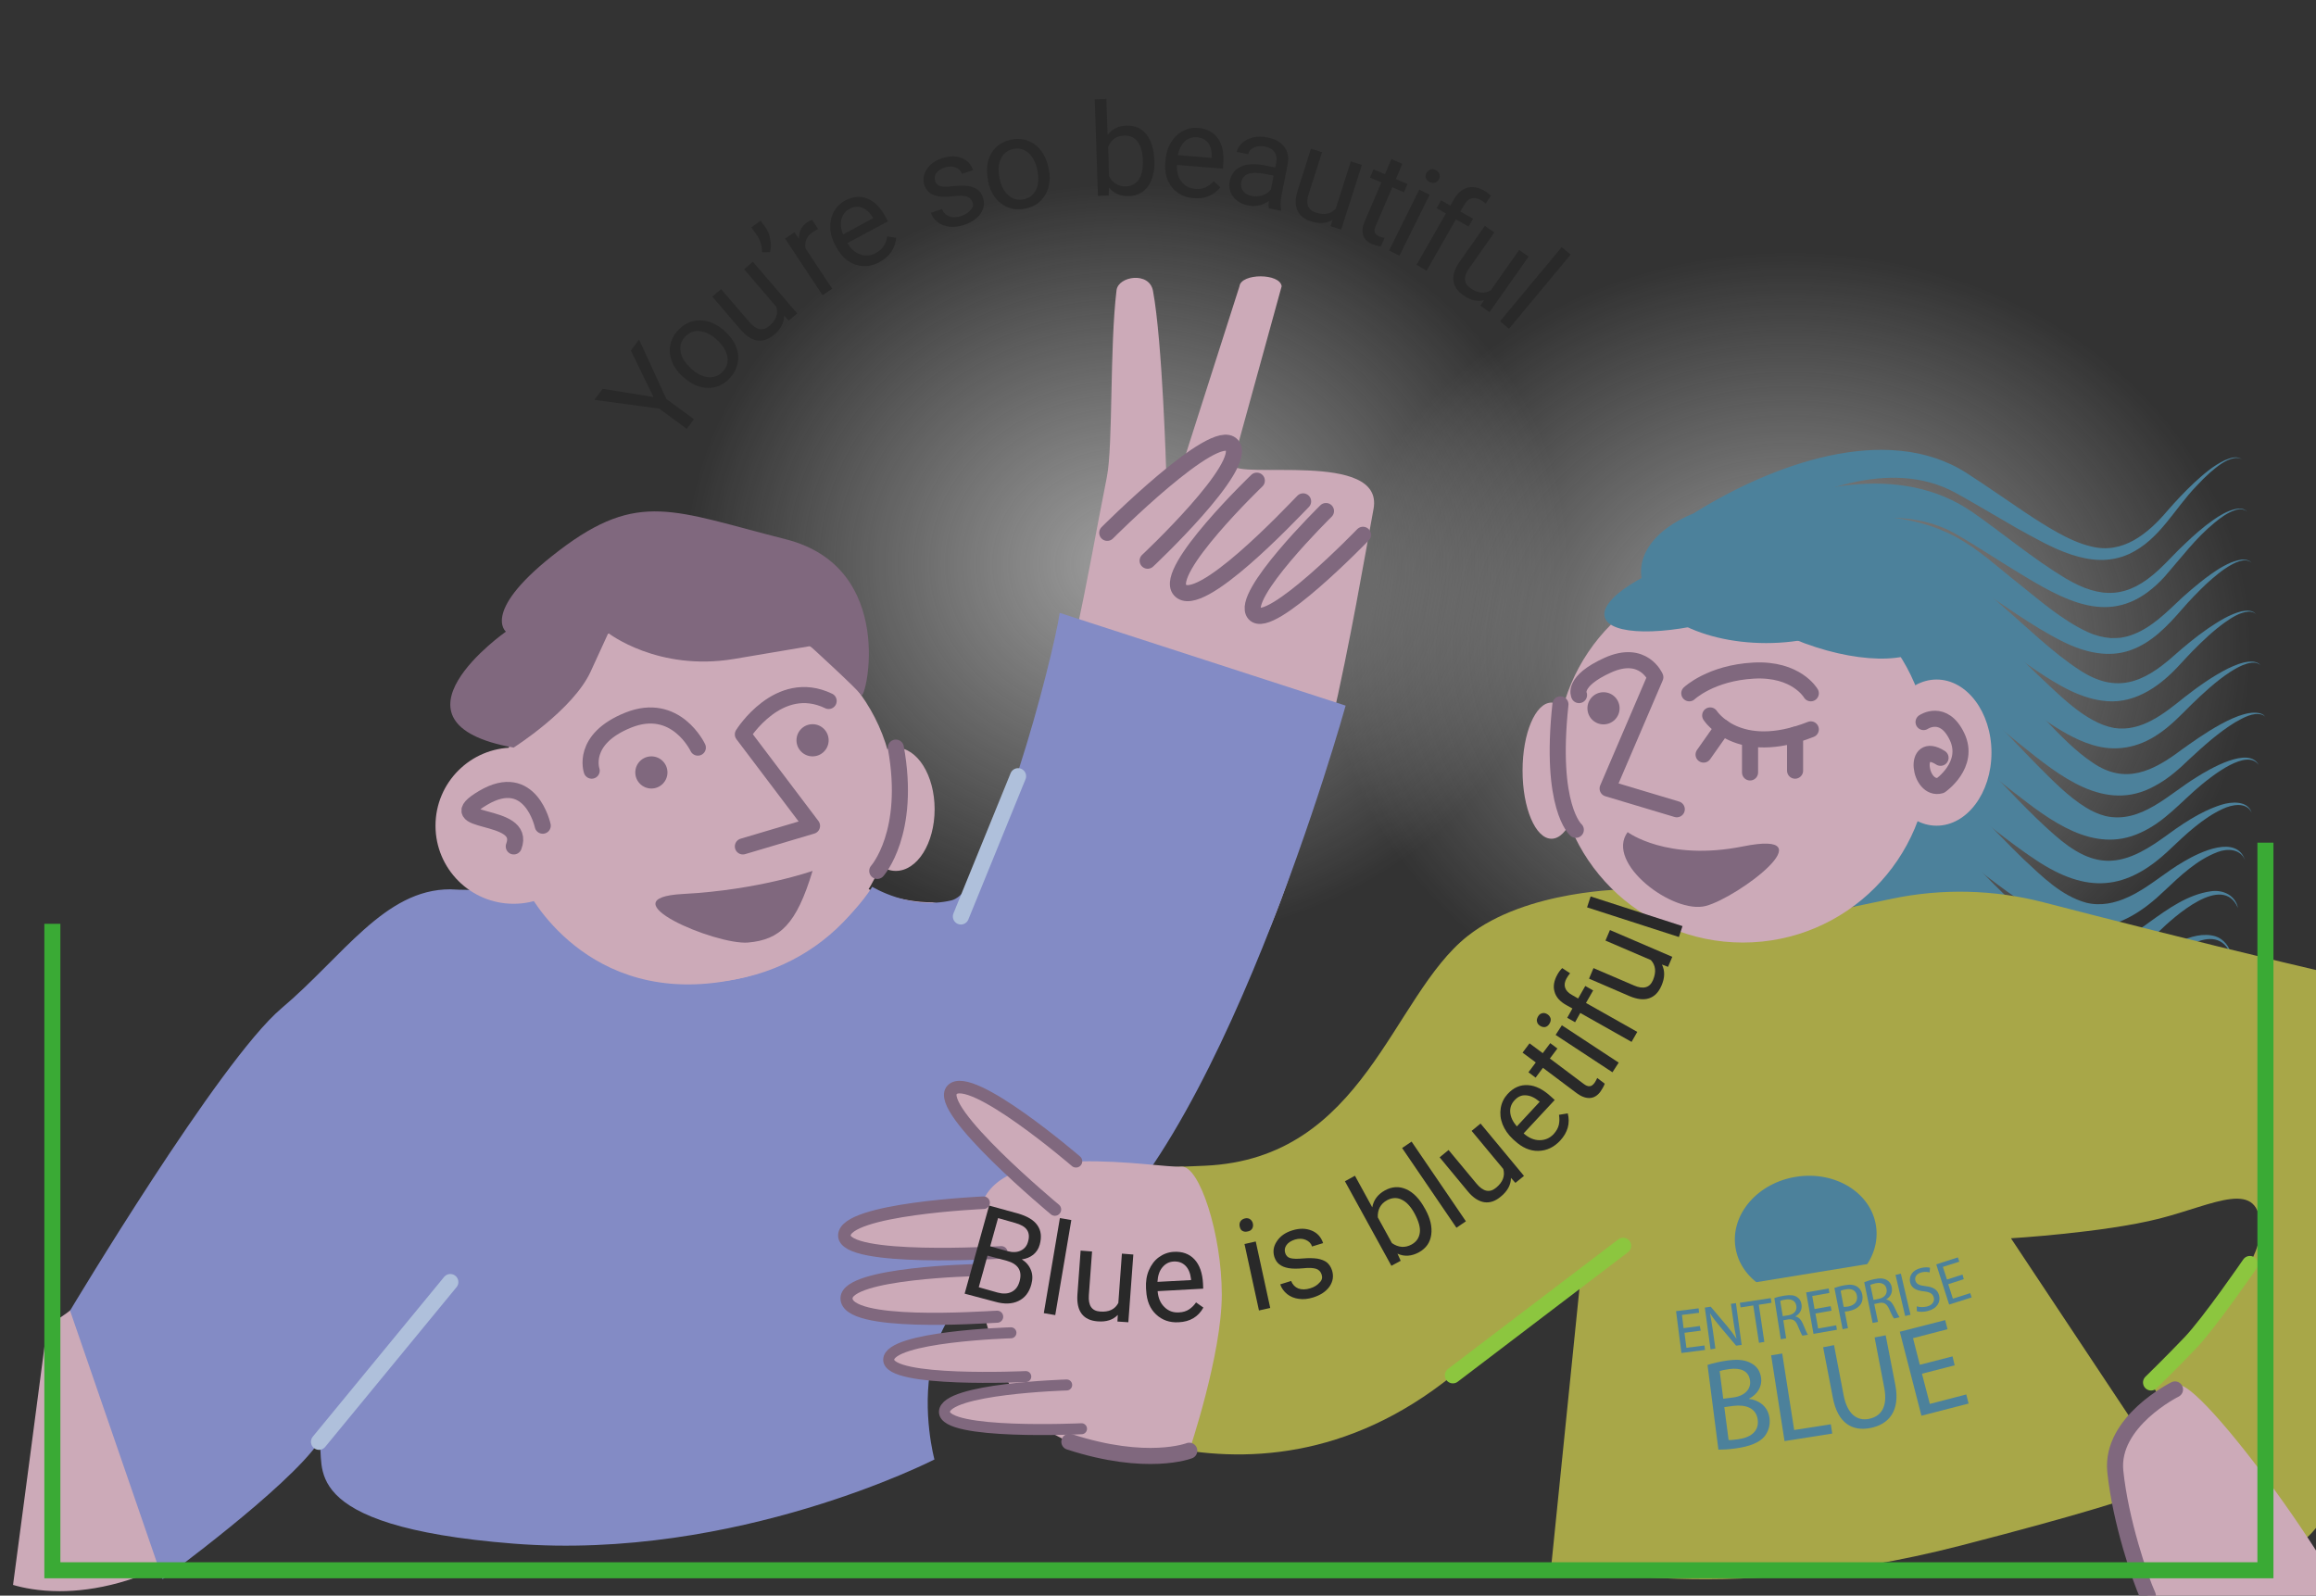 <?xml version="1.0" encoding="utf-8"?>
<!-- Generator: Adobe Illustrator 27.4.1, SVG Export Plug-In . SVG Version: 6.00 Build 0)  -->
<svg version="1.1" xmlns="http://www.w3.org/2000/svg" xmlns:xlink="http://www.w3.org/1999/xlink" x="0px" y="0px"
	 viewBox="0 0 1296 893" enable-background="new 0 0 1296 893" xml:space="preserve">
<rect x="0" y="0" width="1296" height="893" fill="#333333" stroke="none"/>
<g id="Calque_3">
	
		<radialGradient id="SVGID_1_" cx="998.155" cy="363" r="266.351" gradientTransform="matrix(1.161 0 0 1 -157.041 0)" gradientUnits="userSpaceOnUse">
		<stop  offset="0" style="stop-color:#F6F6F6;stop-opacity:0.55"/>
		<stop  offset="0.834" style="stop-color:#FFFFFF;stop-opacity:0"/>
	</radialGradient>
	<ellipse fill="url(#SVGID_1_)" cx="1001.7" cy="363" rx="278" ry="290.8"/>
	
		<radialGradient id="SVGID_00000149356640962954066090000000210911531277976218_" cx="678.274" cy="315.667" r="254.977" gradientTransform="matrix(1.161 0 0 1 -157.041 0)" gradientUnits="userSpaceOnUse">
		<stop  offset="0" style="stop-color:#F6F6F6;stop-opacity:0.55"/>
		<stop  offset="0.834" style="stop-color:#FFFFFF;stop-opacity:0"/>
	</radialGradient>
	<ellipse fill="url(#SVGID_00000149356640962954066090000000210911531277976218_)" cx="630.3" cy="315.7" rx="266.1" ry="278.3"/>
</g>
<g id="Calque_2">
</g>
<g id="Calque_5">
	<g>
		<g>
			<path fill="#4C819B" d="M949,286.5c41.5-25.7,106.3-50.8,151.6-21.7c4.1,2.6,11.5,7.6,15.6,10.4c11.6,7.8,23.1,16.1,35.3,22.9
				c6,3.3,12.2,6.2,18.6,7.7c17.7,4.6,31.9-7.1,42.8-20c4.7-5.4,9.6-10.6,14.8-15.5c5.2-4.8,10.7-9.6,17.2-12.7
				c3.1-1.3,7.4-2.9,10.1-0.1c-1.2-1.3-3.2-1.4-4.9-1.1c-5.2,1.1-9.4,4.7-13.3,8c-2.6,2.3-5.1,4.8-7.5,7.4
				c-12.6,12.9-20.7,30.2-37.8,38.2c-21.6,9.9-44.3-4.2-62.9-14.4c-11.3-6.5-23.1-13.6-34.5-19.9c-36.3-19.7-82.3-0.7-115.1,18.5
				c-5.7,3.4-11.4,7.1-16.7,11c-5.1,3.9-12.4,2.9-16.2-2.2C942.1,297.7,943.5,290.1,949,286.5L949,286.5z"/>
		</g>
		<g>
			<path fill="#4C819B" d="M958.1,297.2c39.6-22,95.9-38.6,138.2-15.2c2.3,1.2,5,3.1,7.3,4.5c17.5,12.2,34,26.2,52.3,37.2
				c19.9,11.8,34.9,11.2,52.1-4.8c4.9-4.5,9.5-9.8,14.6-14.5c5-4.8,10.2-9.4,15.9-13.4c3.6-2.5,7.4-4.8,11.6-5.9
				c0,0,1.3-0.3,1.3-0.3c0.9-0.1,1.7-0.2,2.6-0.1c1.3,0.1,2.7,0.6,3.4,1.7c-0.5-0.7-1.4-1.1-2.2-1.2c-0.6-0.2-1.3-0.1-1.9-0.2
				c-0.9,0.1-2.2,0.3-3.1,0.7c-4,1.4-7.5,4-10.8,6.7c-10.8,8.8-18.8,19.7-28,30.2c-25.7,28.3-50.7,16.8-78.7-0.2
				c-13.3-7.9-26-16.6-39.4-24.2c-1.9-1.1-4.3-2.2-6.3-3c-2.1-0.9-4.4-1.6-6.5-2.3c-36-10.2-75.9,6.2-106.4,25.4
				c-6.3,5.3-15.1,5.2-20.2-1.7C949.3,310.2,951.3,301,958.1,297.2L958.1,297.2z"/>
		</g>
		<g>
			<path fill="#4C819B" d="M967.4,307.8c35.2-17.1,79.7-26.3,117.4-11.8c3.2,1.3,7.2,3.1,10.2,4.8c12.9,7.1,22.5,16.3,33.6,25
				c12.7,10.1,25.1,21.2,39.8,28c4.2,1.9,8.5,3,12.9,3.3c1.7,0,3.8,0,5.5-0.2c1.7-0.3,3.7-0.7,5.4-1.3c11.6-3.9,20.4-13.2,29.1-21.3
				c6.6-5.9,13.5-11.7,21.1-16.4c2.5-1.4,5.3-3,8.1-3.8c1.2-0.4,2.5-0.7,3.7-0.9c0,0,1.3,0,1.3,0c0.9,0,1.7,0.1,2.5,0.4
				c0.8,0.3,1.6,0.8,2,1.5c-0.5-0.7-1.3-1.1-2.1-1.3c-0.8-0.2-1.6-0.3-2.4-0.2c0,0-1.2,0.2-1.2,0.2l-1.2,0.3
				c-1.1,0.3-2.4,0.9-3.4,1.4c0,0-1.1,0.6-1.1,0.6c-5.1,2.8-9.5,6.7-13.8,10.5c-4.6,4.4-9.6,9.5-13.8,14.4
				c-8,9.2-16.8,18.6-28.6,22.8c-12.5,4.6-26.1,1.2-37.6-4.5c-18.5-9.2-34.6-21.6-51.8-32.6c-7.1-4.8-12.9-8.1-20.3-10.8
				c-9.9-3.5-20.4-4.8-30.9-4.5c-24,0.9-48,9.5-68.6,21.7c0,0-0.4,0.3-0.4,0.3c-0.1,0.1-0.3,0.2-0.3,0.2c-5.7,6.3-15.4,6.8-21.7,1.1
				c-7.9-6.9-6.1-20.3,3.2-25C963.8,309.7,967.4,307.8,967.4,307.8L967.4,307.8z"/>
		</g>
		<g>
			<path fill="#4C819B" d="M977,318.3c39.9-16.2,89.6-18.8,126.3,6.8c5.7,3.9,10.9,8.6,16.1,13.1c14.1,12.1,29.1,27,44.6,37
				c20.2,13.1,35.3,7,52.2-8c6.1-5.4,12.7-10.9,19.4-15.5c5.8-3.9,12-7.9,18.8-9.6c2.7-0.5,6.4-0.8,8.1,1.8c-1-1.3-2.8-1.7-4.3-1.6
				c-4.9,0.4-9.1,3.2-13,5.9c-6.5,4.6-12.6,10.4-18.2,16.1c-1.9,2-4.8,5-6.7,7.1c-10.4,11.6-24.6,22.4-41.4,21
				c-14.3-1.1-27.1-9-38.6-16.6c-9.7-6.4-22.8-16.1-32.4-22.8c-4.5-3.1-8.9-6.3-13.6-9.2c-5.7-3.2-11.7-5.9-17.9-7.7
				c-16.9-4.9-34.7-4.2-51.9-0.2c-10.7,2.5-21.2,6.3-31,11.3c0,0-0.9,0.5-0.9,0.5l-0.4,0.2c-0.1,0.1-0.3,0.2-0.2,0.1
				C971.9,357,957.7,329,977,318.3L977,318.3z"/>
		</g>
		<g>
			<path fill="#4C819B" d="M987.1,328.6c27.8-8.8,58.7-9.1,86.5,0.1c17,5.6,32.3,15.6,45,28c4.4,4.2,16.4,15.8,20.9,20.2
				c12,11.1,27.3,27.6,43.5,30.5c15.3,2.4,28.2-8.2,39.4-17.2c7.7-6,15.7-11.7,24.4-16.1c3.7-1.7,7.5-3.4,11.7-3.8
				c2.3-0.2,5.3,0.1,6.6,2.3c-0.4-0.7-1.2-1.1-1.9-1.4c-1.9-0.7-3.9-0.3-5.8,0.2c-3.4,1-6.5,2.8-9.5,4.7c-7.9,5.2-15,11.8-21.8,18.4
				c-5.6,5.6-11.9,12.2-18.6,16.5c-11,7.5-23.8,9.9-36.6,5.9c-10-3-19.1-8.8-27.5-14.5c-9.5-6.5-22-16.4-31.2-23.3
				c-4.1-3.1-10.8-8.2-15.1-11c-9.5-6.3-20-10.7-31.1-13c-21.4-4.4-44.5-1.5-64.6,7.1c-9.1,4.3-20.6-0.2-24.4-9.7
				C973.3,343.1,977.8,332.4,987.1,328.6L987.1,328.6z"/>
		</g>
		<g>
			<path fill="#4C819B" d="M997.9,338.8c7.5-1.8,15.4-2.4,23.1-2.5c35.7-0.8,72,13.3,96.9,38.7c8,8,18.6,19.4,26.4,27.6
				c8.3,8.6,16.9,17.7,26.7,24.2c18.2,12.6,33.9,4.8,49.9-7.3c9.3-6.6,34.1-24.8,45.1-19.8c0.7,0.4,1.3,1,1.7,1.7
				c-0.4-0.7-1.1-1.1-1.8-1.4c-5.2-1.6-10.7,1.8-15.1,4.2c-9.3,5.7-17.5,13.1-25.5,20.5c-5.9,5.7-12,11.2-19.6,15.2
				c-27.9,15.5-53.6-6.1-74.6-22.8c-8.5-7-20.9-17.1-29.4-23.6c-9.1-6.9-19.1-12.3-29.5-15.8c-19.8-6.6-41.7-7.1-61.6-1
				c-10.1,4.1-22.9-1.9-26-13C981.3,353.1,987.3,341.9,997.9,338.8L997.9,338.8z"/>
		</g>
		<g>
			<path fill="#4C819B" d="M994.1,365.4c14.6-3.2,29.9-3.1,44.6-1.2c29.1,3.8,56.8,17.9,76.9,38.8c8.1,8.2,16.6,17.3,24.7,25.5
				c8.4,8.4,17,17.3,26.9,23.4c3.4,2.1,7.1,3.8,11,4.8c19.8,4.5,35.3-12.2,50.9-21.7c7.1-4.5,29.3-17.6,34.8-6.9
				c-6.5-9.4-25.8,6-31.9,11c-11.3,9.3-20.6,20.9-34.4,27c-26.3,12.1-50.7-7.2-70.6-22.6c-9.5-7.4-19.2-15.4-28.7-22.8
				c-18-13.9-39.9-21.6-62.4-21.6c-8.1,0-16.1,0.9-23.9,2.7c-2.2,0.5-4.4,1.1-6.4,1.9c0,0-0.1,0-0.1,0c0,0-0.1,0,0,0l0.1,0
				C980,410.4,968.9,374.1,994.1,365.4L994.1,365.4z"/>
		</g>
		<g>
			<path fill="#4C819B" d="M990.3,392.1c7.5-1.8,15.3-2.4,23-2.5c35.6-0.8,71.7,13,96.6,38.2c13.1,13,25.8,27.3,39.7,39.4
				c21.7,19.1,36.8,18.9,60.2,2.2c10.3-7.5,20.9-15.1,33.2-19c5.7-1.8,14.7-2.5,17,4.4c-3-6.2-11.1-4.5-16.2-2.1
				c-11.2,5.2-20.4,14-29.3,22.4c-24.8,23.8-46.9,25.1-75.4,6.1c-16-10.6-30.5-23.1-45.7-34.6c-17.8-13.5-39.3-20.9-61.4-20.8
				c-8,0-16.1,0.9-23.8,2.7c-2.2,0.5-4.4,1.1-6.4,1.9c0,0-0.1,0-0.1,0c0,0-0.1,0,0,0l0.1,0C976.2,437,965.2,400.8,990.3,392.1
				L990.3,392.1z"/>
		</g>
		<g>
			<path fill="#4C819B" d="M986.5,418.7c7.5-1.8,15.3-2.4,22.9-2.5c35.5-0.8,71.6,13,96.6,38.1c8.7,8.7,17.7,18.2,26.5,26.7
				c10.4,9.7,21.1,20.4,34.9,24.2c7.9,2,16.2,0.3,23.6-3.2c11.1-5,20.5-13.9,31.3-20c8.8-5.2,29.2-15,34-0.6
				c-2.5-6.4-10-6.7-15.5-4.5c-11.5,4.4-20.7,13.2-29.6,21.6c-24.4,23.5-46.3,27.2-75.3,9c-16.4-10.2-31-22.7-46.2-34.2
				c-17.8-13.5-39.3-20.8-61.3-20.7c-8,0-16,0.9-23.8,2.7c-2.2,0.5-4.3,1.1-6.4,1.9c0,0-0.1,0-0.1,0c0,0-0.1,0,0,0l0.1,0
				C972.4,463.7,961.4,427.4,986.5,418.7L986.5,418.7z"/>
		</g>
		<g>
			<path fill="#4C819B" d="M982.7,445.4c7.5-1.8,15.3-2.4,22.9-2.5c35.5-0.8,71.6,13,96.5,38.1c4,3.9,9.4,9.5,13.3,13.5
				c12.3,12,26,26.6,41,33.3c16.2,7.4,33.2-1.9,46.5-11.8c10.3-7.4,21.4-15.4,34.3-17.2c6.7-1,13.7,2.2,15.1,9.3
				c-8.5-19.7-35.7,4.9-44.6,13.6c-19.3,18.8-39.8,28.8-66.1,16.7c-9.2-4.1-17.7-9.8-25.7-15.5c-10.2-7.3-20.4-15.5-30.3-23
				c-17.8-13.4-39.3-20.8-61.3-20.7c-8,0-16,0.9-23.8,2.7c-2.2,0.5-4.3,1.1-6.4,1.9c0,0-0.1,0-0.1,0c0,0-0.1,0,0,0l0.1,0
				C968.6,490.3,957.6,454.1,982.7,445.4L982.7,445.4z"/>
		</g>
		<g>
			<path fill="#4C819B" d="M978.9,472.1c7.5-1.8,15.3-2.3,22.9-2.5c35.5-0.8,71.6,13,96.5,38.2c7.6,7.7,18.7,19,26.6,26.1
				c8.5,7.6,17.7,15.4,28.2,19.2c16.7,6.1,33.3-4.1,46.7-13.9c10.3-7.4,26.8-19.1,39.9-15.2c4.7,1.5,8.2,6,8.9,10.8
				c-8.4-21.8-34.2,0.4-44,10.1c-23,22.5-44.9,31.6-75,15.1c-11.7-6.3-22.1-14.1-32.6-22c0,0-15-11.5-15-11.5
				c-9.1-6.8-19-12.1-29.4-15.5c-15.5-5.2-32.1-6.4-48.1-3.9c-4.7,0.8-9.4,1.7-13.9,3.3c-9.9,3.6-22.2-2.5-25.2-13.2
				C962.3,486.4,968.3,475.3,978.9,472.1L978.9,472.1z"/>
		</g>
	</g>
	<path fill="#A8A748" d="M910.8,497.7c0,0-56.4-0.1-89.6,26.2c-42.7,33.8-57.6,124.5-146.9,128.5s-82.7,0-82.7,0s-52,60-16,125.3
		c0,0,120,86.7,237.3-8s71.3-52.1,71.3-52.1L868.2,875c0,0,91.7,25.4,228.9-10s117.2-38,117.2-38l-89-134c0,0,51.9-3.1,83-11
		c31.1-7.9,56.6-23.3,56.6,6s-61.3,85.7-61.3,85.7s53,95,82.3,89.7c29.3-5.3,147-298.3,99-302.7c-35.2-3.2-171.4-37.6-241.3-55.7
		c-27.8-7.2-56.9-7.9-85-2l-36.4,7.6L910.8,497.7z"/>
	<g>
		<path fill="#CCAAB8" d="M33.4,890.5c-11.8,0-20.7-1.9-26.1-3.5c0,0,19.3-145.7,19.2-145.7c0.4-0.1,35.9-12.7,96.8-114.2
			c29.1-48.5,65.4-86.2,107.8-112.1c35.2-21.4,74.1-34.4,115.6-38.5c68.2-6.8,120.8,13.1,126.6,15.4l4.7,1.9l2.6,1.5
			c6,2.9,23.7,9.7,41.1,9.7c0.1,0,10.2,2,10.3,2c14.9-0.1,30.7-49.1,45.5-78.1c21.6-42.3,29.5-99.7,41.9-162
			c3.5-17.9,1.5-72.2,5.4-104.5c1-7.9,18.4-10.6,20.4,0.4c5.3,28.3,7.4,101.3,7.4,101.3c1.5,6.9,6.4,6.9,7.8,0l33.2-103.9
			c0.9-7.4,22.7-7.4,23.6,0l-27.5,99.8c2,8.9,85.2-8.4,78.9,24.9C758.3,340.7,738,467.6,701.1,540c-34.4,67.4-83.8,94.8-119.2,106
			c-20.7,6.5-41,9-60.1,9c-48.9,0-89.3-16.4-105.1-23.9c-7.1-2.2-31.3-8.6-60-4.7c-42.6,5.8-76.9,31.3-104.8,77.9
			C204.1,784,156.1,838.8,109.3,867C78.5,885.6,52.3,890.5,33.4,890.5z M418.9,631.7C418.9,631.7,418.9,631.7,418.9,631.7
			C418.9,631.7,418.9,631.7,418.9,631.7z"/>
	</g>
	<path fill="#838BC5" d="M593,343l160,51.9c0,0-71.6,257.9-157.7,309.9c-101.1,6.8-72.4,112-72.4,112S412,873.7,287.4,863.9
		c-124.6-9.8-104.4-44.8-108.9-56.9C161.1,832.6,91,883.8,91,883.8L39.2,733.5c0,0,83.6-139.8,118.2-169.1
		c34.7-29.3,57.8-66.7,94.5-66.7c11,0.8,42.9,0,42.9,0s32.9,67.2,115.7,50.6c53-10.6,77.6-52,77.6-52s21.2,13.1,44.3,7.6
		C555.7,498.3,589.4,367.6,593,343z"/>
	<ellipse fill="#CCAAB8" cx="868.2" cy="431.3" rx="16.2" ry="38.1"/>
	<circle fill="#CCAAB8" cx="975.3" cy="423.2" r="104.3"/>
	<ellipse fill="#CCAAB8" cx="1083.7" cy="421.2" rx="30.7" ry="40.9"/>
	<ellipse fill="#CCAAB8" cx="390.5" cy="446.5" rx="109.9" ry="103.5"/>
	<circle fill="#CCAAB8" cx="287.4" cy="462.1" r="43.7"/>
	<ellipse fill="#CCAAB8" cx="501.3" cy="452.9" rx="21.7" ry="34.5"/>
	<path fill="none" stroke="#80687E" stroke-width="9" stroke-linecap="round" stroke-linejoin="round" stroke-miterlimit="10" d="
		M303.7,462.1c0,0-6.7-31.3-33.3-15.6s24.8,7.2,17.1,27.2"/>
	<path fill="none" stroke="#80687E" stroke-width="9" stroke-linecap="round" stroke-linejoin="round" stroke-miterlimit="10" d="
		M415.7,473.7l38.7-11.5L415.7,411c0,0,20-32.2,48-18.7"/>
	<path fill="none" stroke="#80687E" stroke-width="9" stroke-linecap="round" stroke-linejoin="round" stroke-miterlimit="10" d="
		M390.5,418.4c0,0-12.2-26.1-38.9-15.4c-26.7,10.7-20.5,28.3-20.5,28.3"/>
	<circle fill="#80687E" cx="364.5" cy="432.3" r="9"/>
	<circle fill="#80687E" cx="454.7" cy="414.3" r="9"/>
	<path fill="#80687E" d="M454.7,487.4c0,0-30.2,10.7-72.3,12.9c-44.4,2.3,18.1,28.7,36.2,27.2C436.6,525.9,445.7,517.2,454.7,487.4z
		"/>
	<path fill="none" stroke="#80687E" stroke-width="9" stroke-linecap="round" stroke-linejoin="round" stroke-miterlimit="10" d="
		M490.9,487.4c0,0,19.1-21.2,10.4-69"/>
	<path fill="#80687E" d="M287.4,418.4c0,0,33.2-21,43.1-42.5c9.9-21.6,9.9-21.6,9.9-21.6s27.7,21.6,70.3,14.5
		c42.7-7.2,42.7-7.2,42.7-7.2s26.2,23.9,28.6,27.4c2.4,3.5,20.4-71.3-42.3-87.2S357.4,274.2,313,308s-29.9,45.5-29.9,45.5
		S210.3,404.5,287.4,418.4z"/>
	<path fill="none" stroke="#80687E" stroke-width="9" stroke-linecap="round" stroke-linejoin="round" stroke-miterlimit="10" d="
		M938.3,452.9l-38.7-11.6l26.7-62.3c0,0-6.7-15.8-26.7-6.7s-16,16.7-16,16.7"/>
	<path fill="none" stroke="#80687E" stroke-width="9" stroke-linecap="round" stroke-linejoin="round" stroke-miterlimit="10" d="
		M945.3,388c0,0,12-11.4,36-12.7c24-1.3,32,12.7,32,12.7"/>
	<circle fill="#80687E" cx="897.3" cy="396.4" r="9"/>
	<path fill="none" stroke="#80687E" stroke-width="9" stroke-linecap="round" stroke-linejoin="round" stroke-miterlimit="10" d="
		M957,400.4c0,0,15.3,24,56.3,7.8"/>
	
		<line fill="none" stroke="#80687E" stroke-width="9" stroke-linecap="round" stroke-linejoin="round" stroke-miterlimit="10" x1="964" y1="407.1" x2="953.3" y2="422.3"/>
	
		<line fill="none" stroke="#80687E" stroke-width="9" stroke-linecap="round" stroke-linejoin="round" stroke-miterlimit="10" x1="979.3" y1="415.2" x2="979.3" y2="432.3"/>
	
		<line fill="none" stroke="#80687E" stroke-width="9" stroke-linecap="round" stroke-linejoin="round" stroke-miterlimit="10" x1="1004.5" y1="411.2" x2="1004.5" y2="431.3"/>
	<path fill="none" stroke="#80687E" stroke-width="9" stroke-linecap="round" stroke-linejoin="round" stroke-miterlimit="10" d="
		M881.8,464.4c0,0-14.8-12.7-8.6-70.2"/>
	<path fill="none" stroke="#80687E" stroke-width="9" stroke-linecap="round" stroke-linejoin="round" stroke-miterlimit="10" d="
		M1085.9,424.1c-16-10.2-12.1,18.9,0,15.5c0,0,16.8-11.6,9.2-27.4c-7.5-15.7-18.7-8.1-18.7-8.1"/>
	<path fill="#80687E" d="M910.8,465.7c0,0,22,16.5,64.5,8c48.1-9.7-2.4,28.4-20.7,33.3S898,483,910.8,465.7z"/>
	
		<path fill="#CCAAB8" stroke="#80687E" stroke-width="9" stroke-linecap="round" stroke-linejoin="round" stroke-miterlimit="10" d="
		M619.6,298.2c0,0,60.2-60.4,69.8-49s-47.2,64.6-47.2,64.6"/>
	<path fill="none" stroke="#80687E" stroke-width="9" stroke-linecap="round" stroke-linejoin="round" stroke-miterlimit="10" d="
		M729.2,280.6c-6.5,6.6-58.2,61.8-68.9,49.6c-9.5-10.8,43-61.2,43-61.2"/>
	<path fill="none" stroke="#80687E" stroke-width="9" stroke-linecap="round" stroke-linejoin="round" stroke-miterlimit="10" d="
		M762.7,299.3c0,0-52.1,54-60.7,44.2c-8.6-9.8,40-57.5,40-57.5"/>
	
		<line fill="none" stroke="#AFC0DB" stroke-width="9" stroke-linecap="round" stroke-linejoin="round" stroke-miterlimit="10" x1="252" y1="717.5" x2="178.5" y2="806.9"/>
	<path fill="#CCAAB8" d="M683.7,724.5c0-33.7-12.5-72.3-22.6-71.6c-13.1,1-99.5-15.9-111.8,21.2c-12.3,37.1,11.7,112.4,35.7,126
		c24,13.6,48.9,22.1,80.5,11.8C665.5,811.9,683.7,758.2,683.7,724.5z"/>
	<path fill="#CCAAB8" d="M1219.7,775.2c0,0-33.4,22.2-35.6,41.3c-2.9,25.3,8.9,67.4,17.8,76.5s110.2,41.1,117.3,25.1
		C1326.3,902.1,1235.7,776.7,1219.7,775.2z"/>
	<path fill="none" stroke="#80687E" stroke-width="9" stroke-linecap="round" stroke-linejoin="round" stroke-miterlimit="10" d="
		M665.5,811.9c0,0-23.5,9.2-67.1-5"/>
	<path fill="none" stroke="#80687E" stroke-width="9" stroke-linecap="round" stroke-linejoin="round" stroke-miterlimit="10" d="
		M1217.1,777.6c0,0-36.3,18-33.4,45.9s13.8,59.8,18.2,69.5"/>
	
		<line fill="none" stroke="#8CC63F" stroke-width="9" stroke-linecap="round" stroke-linejoin="round" stroke-miterlimit="10" x1="813" y1="769.7" x2="908.3" y2="697.2"/>
	<path fill="none" stroke="#8CC63F" stroke-width="9" stroke-linecap="round" stroke-linejoin="round" stroke-miterlimit="10" d="
		M1259,707.4c0,0-22.5,32.8-33.4,44.2c-10.9,11.4-21.9,22.1-21.9,22.1"/>
	<path fill="none" stroke="#3AAA35" stroke-width="9" stroke-linecap="round" stroke-linejoin="round" stroke-miterlimit="10" d="
		M1215.4,682"/>
	
		<ellipse transform="matrix(0.962 -0.274 0.274 0.962 -53.185 275.093)" fill="#4C819B" cx="959" cy="328.1" rx="63.7" ry="19.2"/>
	
		<ellipse transform="matrix(0.346 -0.938 0.938 0.346 352.81 1174.984)" fill="#4C819B" cx="1019.3" cy="334.4" rx="27.1" ry="65.3"/>
	<ellipse fill="#4C819B" cx="988.3" cy="319.9" rx="70" ry="40"/>
	
		<line fill="none" stroke="#AFC0DB" stroke-width="9" stroke-linecap="round" stroke-linejoin="round" stroke-miterlimit="10" x1="569.7" y1="434.4" x2="537.7" y2="512.9"/>
	
		<path fill="#CCAAB8" stroke="#80687E" stroke-width="7.032" stroke-linecap="round" stroke-linejoin="round" stroke-miterlimit="10" d="
		M560.3,700.9c0,0-88,5.4-87.8-9.5c0.2-14.9,77.9-18.3,77.9-18.3"/>
	
		<path fill="#CCAAB8" stroke="#80687E" stroke-width="7.032" stroke-linecap="round" stroke-linejoin="round" stroke-miterlimit="10" d="
		M590.3,676.9c0,0-67.8-56.3-57.5-67c10.3-10.8,69.3,40,69.3,40"/>
	
		<path fill="#CCAAB8" stroke="#80687E" stroke-width="6.761" stroke-linecap="round" stroke-linejoin="round" stroke-miterlimit="10" d="
		M558,736.9c-9.3,0.4-84.7,5.8-84.3-10.4c0.4-14.3,73.1-15.7,73.1-15.7"/>
	
		<path fill="#CCAAB8" stroke="#80687E" stroke-width="6.153" stroke-linecap="round" stroke-linejoin="round" stroke-miterlimit="10" d="
		M574,770.4c0,0-77,3.6-76.7-9.5c0.4-13,68.4-15,68.4-15"/>
	
		<path fill="#CCAAB8" stroke="#80687E" stroke-width="6.153" stroke-linecap="round" stroke-linejoin="round" stroke-miterlimit="10" d="
		M605.2,799.6c0,0-77,3.6-76.7-9.5c0.4-13,68.4-15,68.4-15"/>
	<polyline fill="none" stroke="#3AAA35" stroke-width="8.975" stroke-miterlimit="10" points="1267.7,471.6 1267.7,878.8 
		29.3,878.8 29.3,517 	"/>
	
		<ellipse transform="matrix(0.988 -0.152 0.152 0.988 -93.458 161.599)" fill="#4C819B" cx="1010.8" cy="692.4" rx="39.8" ry="33.9"/>
	
		<rect x="972.9" y="711.7" transform="matrix(0.987 -0.161 0.161 0.987 -102.985 173.551)" fill="#A8A748" width="96.5" height="23.1"/>
	<g>
		<path fill="none" d="M911.3,760.7c0,0,159.4-16.7,205.6-40.5"/>
		<path fill="#4C819B" d="M951.7,744.7l-9.1,1.2l1.1,8.4l10.1-1.3l0.3,2.5l-13.2,1.7l-3-23.4l12.6-1.6l0.3,2.5l-9.6,1.2l0.9,7.4
			l9.1-1.2L951.7,744.7z"/>
		<path fill="#4C819B" d="M957.2,755.2l-3.2-23.4l3.3-0.5l9.1,10.8c2.1,2.5,3.8,4.8,5.2,7l0.1,0c-0.7-3.1-1.2-5.9-1.7-9.6l-1.4-9.8
			l2.8-0.4l3.2,23.4l-3.1,0.4l-9.1-10.8c-2-2.4-3.9-4.8-5.4-7.2l-0.1,0c0.6,2.9,1,5.7,1.6,9.6l1.4,10L957.2,755.2z"/>
		<path fill="#4C819B" d="M981.1,730.6l-7.1,1.1l-0.4-2.6l17.3-2.6l0.4,2.6l-7.1,1.1l3.1,20.8l-3,0.5L981.1,730.6z"/>
		<path fill="#4C819B" d="M992.9,726.5c1.5-0.6,3.6-1.1,5.7-1.4c3.2-0.5,5.4-0.3,7,0.8c1.3,0.8,2.3,2.3,2.5,4.1
			c0.5,3.1-1.1,5.4-3.4,6.7l0,0.1c1.9,0.3,3.2,1.8,4.2,4.1c1.3,3.1,2.2,5.3,2.8,6.1l-3.1,0.5c-0.5-0.6-1.3-2.5-2.5-5.3
			c-1.2-3.1-2.6-4.1-5.4-3.8l-2.8,0.5l1.6,10.1l-3,0.5L992.9,726.5z M997.6,736.6l3.1-0.5c3.2-0.5,5-2.6,4.5-5.3
			c-0.5-3-2.9-4-6.1-3.5c-1.5,0.2-2.5,0.5-2.9,0.8L997.6,736.6z"/>
		<path fill="#4C819B" d="M1024.9,733.5l-9,1.6l1.5,8.4l10.1-1.8l0.4,2.5l-13.1,2.3l-4.1-23.2l12.6-2.2l0.4,2.5l-9.6,1.7l1.3,7.3
			l9-1.6L1024.9,733.5z"/>
		<path fill="#4C819B" d="M1026.5,720.8c1.4-0.5,3.2-1.1,5.7-1.5c3-0.6,5.3-0.3,6.9,0.7c1.5,0.9,2.6,2.4,3,4.5
			c0.4,2.1,0.1,3.9-0.8,5.3c-1.3,2-3.7,3.3-6.6,3.9c-0.9,0.2-1.7,0.3-2.4,0.3l1.8,9.3l-3,0.6L1026.5,720.8z M1031.7,731.4
			c0.7,0,1.5,0,2.5-0.2c3.6-0.7,5.5-2.9,4.9-6.1c-0.6-3.1-3-4.1-6.3-3.5c-1.3,0.2-2.3,0.5-2.8,0.8L1031.7,731.4z"/>
		<path fill="#4C819B" d="M1043.2,717.6c1.4-0.6,3.6-1.3,5.6-1.7c3.2-0.7,5.4-0.5,7.1,0.5c1.4,0.8,2.4,2.2,2.7,4
			c0.6,3-0.8,5.5-3.1,6.8l0,0.1c1.9,0.2,3.3,1.7,4.4,3.9c1.4,3.1,2.5,5.2,3.1,6l-3.1,0.7c-0.5-0.6-1.5-2.4-2.7-5.2
			c-1.4-3-2.8-4-5.6-3.5l-2.8,0.6l2.1,10l-3,0.6L1043.2,717.6z M1048.4,727.5l3-0.6c3.2-0.7,4.8-2.8,4.3-5.5c-0.6-3-3.1-3.8-6.2-3.2
			c-1.4,0.3-2.4,0.7-2.9,0.9L1048.4,727.5z"/>
		<path fill="#4C819B" d="M1063.7,712.8l5.4,23l-3,0.7l-5.4-23L1063.7,712.8z"/>
		<path fill="#4C819B" d="M1072.6,731.1c1.5,0.5,3.6,0.6,5.7,0.1c3-0.8,4.4-2.8,3.8-5.1c-0.6-2.1-2.1-3-5.5-3.4
			c-4.1-0.4-6.9-1.7-7.7-4.9c-0.9-3.6,1.3-7,5.8-8.1c2.3-0.6,4.2-0.5,5.3-0.2l-0.2,2.6c-0.9-0.2-2.6-0.5-4.6,0
			c-3.1,0.8-3.8,3-3.4,4.5c0.6,2.1,2.2,2.8,5.7,3.2c4.2,0.5,6.7,1.8,7.6,5.2c0.9,3.5-0.9,7.3-6.3,8.7c-2.2,0.6-4.8,0.6-6.2,0.1
			L1072.6,731.1z"/>
		<path fill="#4C819B" d="M1098.9,715.9l-8.7,2.8l2.6,8.1l9.7-3.1l0.8,2.4l-12.6,4l-7.2-22.5l12.1-3.9l0.8,2.4l-9.2,2.9l2.3,7.1
			l8.7-2.8L1098.9,715.9z"/>
	</g>
	<g>
		<path fill="none" d="M909.3,816.7c0,0,188.6-14.8,240.3-52.1"/>
		<path fill="#4C819B" d="M955.5,763.9c2.6-0.9,6.9-1.9,11.2-2.5c6.2-0.8,10.3-0.3,13.7,1.8c2.7,1.5,4.6,4.2,5.1,8
			c0.6,4.6-1.9,9.1-6.8,11.6l0,0.1c4.7,0.5,10.6,3.6,11.5,10.8c0.5,4.1-0.7,7.5-2.8,10.2c-3,3.5-8.2,5.6-16.1,6.7
			c-4.3,0.6-7.6,0.7-9.7,0.7L955.5,763.9z M964.3,782.8l5.6-0.7c6.6-0.9,10-4.8,9.4-9.4c-0.7-5.6-5.3-7.3-11.6-6.5
			c-2.9,0.4-4.5,0.8-5.4,1.1L964.3,782.8z M967.3,805.9c1.2,0.1,3-0.1,5.2-0.4c6.4-0.8,12-4,11.1-11c-0.9-6.6-6.8-8.5-13.6-7.7
			l-5.1,0.7L967.3,805.9z"/>
		<path fill="#4C819B" d="M991.1,758.5l6.2-1l6.7,42.8l20.5-3.2l0.8,5.2l-26.7,4.2L991.1,758.5z"/>
		<path fill="#4C819B" d="M1026.3,752.8l5.4,28.2c2.1,10.7,7.7,14.3,14,13.1c7.1-1.4,10.7-6.9,8.7-17.4l-5.4-28.2l6.2-1.2l5.4,27.8
			c2.8,14.6-3.7,22.1-14,24.1c-9.8,1.9-18.2-2.3-21-17.1l-5.4-28.1L1026.3,752.8z"/>
		<path fill="#4C819B" d="M1093.8,764.1l-18.3,4.7l4.4,16.9l20.4-5.3l1.3,5.1l-26.4,6.8l-12.1-47l25.4-6.5l1.3,5.1l-19.3,5l3.8,14.9
			l18.3-4.7L1093.8,764.1z"/>
	</g>
</g>
<g id="Calque_4">
	<g>
		<circle fill="none" cx="640.2" cy="424.4" r="315.4"/>
		<path fill="#292929" d="M365.7,222.2l-12.7-26l4.6-6.2l15.3,33.3l15.4,11.3l-4,5.4l-15.4-11.3l-36.3-4.9l4.6-6.2L365.7,222.2z"/>
		<path fill="#292929" d="M381.9,210.7c-2.7-2.5-4.7-5.3-5.9-8.4c-1.2-3.1-1.5-6.1-0.9-9.2c0.6-3,2-5.8,4.3-8.2
			c3.5-3.8,7.7-5.7,12.5-5.6s9.4,2.1,13.8,6.1l0.3,0.3c2.7,2.5,4.7,5.3,5.9,8.3c1.2,3,1.5,6.1,0.9,9.1c-0.6,3.1-2,5.8-4.3,8.4
			c-3.5,3.8-7.6,5.7-12.4,5.6s-9.4-2.1-13.7-6.1L381.9,210.7z M386.9,206.4c3.1,2.9,6.3,4.4,9.5,4.7c3.2,0.3,5.9-0.8,8.1-3.2
			c2.2-2.4,3.1-5.2,2.5-8.4c-0.6-3.2-2.6-6.4-6-9.5c-3.1-2.8-6.2-4.4-9.5-4.7c-3.2-0.3-6,0.8-8.2,3.2c-2.2,2.4-3,5.1-2.4,8.3
			C381.3,200,383.4,203.2,386.9,206.4z"/>
		<path fill="#292929" d="M438.8,176.6c0,3.9-1.8,7.5-5.5,10.6c-3.1,2.6-6.2,3.8-9.3,3.4c-3.1-0.4-6.2-2.4-9.3-5.8L398.6,166
			l4.9-4.2l16,18.6c3.8,4.4,7.4,5,11,2c3.8-3.2,5.1-6.8,3.9-10.7l-18-21l4.9-4.2l24.8,28.9l-4.7,4L438.8,176.6z"/>
		<path fill="#292929" d="M430.9,141.1l-4.5,0.1c0-3.7-1-7-3-9.8l-3-4.1l5.2-3.8l2.7,3.7c1.4,1.9,2.3,4.1,2.7,6.7
			C431.6,136.6,431.5,138.9,430.9,141.1z"/>
		<path fill="#292929" d="M457.8,128.2c-0.9,0.4-1.8,0.9-2.8,1.6c-3.6,2.4-5,5.5-4.2,9.3l14.9,22.5l-5.4,3.6l-21-31.7l5.3-3.5
			l2.5,3.6c-0.1-4,1.5-7.1,4.7-9.3c1.1-0.7,1.9-1.1,2.7-1.2L457.8,128.2z"/>
		<path fill="#292929" d="M492.3,146.6c-4.5,2.5-9,3-13.5,1.5c-4.5-1.4-8-4.7-10.7-9.6l-0.6-1.1c-1.8-3.3-2.8-6.6-2.9-9.9
			c-0.1-3.3,0.5-6.3,2-9c1.5-2.7,3.6-4.8,6.2-6.2c4.4-2.4,8.5-2.7,12.5-1.2c4,1.6,7.4,5,10.3,10.4l1.3,2.4L474.2,136
			c1.9,3.3,4.3,5.4,7.2,6.4c2.9,1,5.8,0.8,8.7-0.8c2-1.1,3.5-2.4,4.5-4c1-1.6,1.6-3.3,1.9-5.3l5,0.8
			C500.9,139.1,497.9,143.5,492.3,146.6z M475.4,116.9c-2.3,1.2-3.8,3.1-4.5,5.7c-0.7,2.5-0.4,5.4,0.9,8.6l16.8-9.1l-0.2-0.4
			c-1.7-2.8-3.7-4.6-6-5.5C480.1,115.4,477.8,115.6,475.4,116.9z"/>
		<path fill="#292929" d="M544.2,113.2c-0.6-1.7-1.6-2.7-3.2-3.2c-1.6-0.5-4-0.6-7.4-0.2c-3.3,0.4-6.1,0.4-8.2,0.1
			c-2.1-0.3-3.9-1-5.2-2c-1.3-1-2.3-2.4-2.9-4.2c-1-3-0.6-5.9,1.2-8.8c1.8-2.9,4.7-5,8.5-6.3c4.1-1.4,7.8-1.4,11-0.2
			c3.3,1.3,5.4,3.5,6.5,6.8l-6.2,2.1c-0.6-1.7-1.8-2.9-3.6-3.6c-1.8-0.7-3.9-0.7-6,0c-2.2,0.8-3.8,1.8-4.8,3.2
			c-0.9,1.4-1.1,2.9-0.6,4.5c0.5,1.5,1.5,2.4,2.9,2.8c1.4,0.4,3.8,0.4,7.1,0c3.3-0.3,6.1-0.4,8.3-0.1c2.2,0.3,4,1,5.4,2
			s2.4,2.5,3,4.4c1.1,3.2,0.7,6.2-1.3,9c-1.9,2.8-4.9,4.9-9,6.3c-2.9,1-5.6,1.3-8.2,1.1c-2.6-0.3-4.8-1.1-6.7-2.5
			c-1.9-1.4-3.2-3.2-3.9-5.3l6.2-2.1c0.8,2,2.2,3.4,4.1,4.1c2,0.7,4.2,0.6,6.7-0.2c2.3-0.8,4-1.9,5.1-3.3
			C544.5,116.3,544.8,114.8,544.2,113.2z"/>
		<path fill="#292929" d="M552.9,100.7c-0.8-3.6-0.8-7.1,0-10.3c0.8-3.2,2.3-5.9,4.5-8c2.2-2.1,5-3.5,8.2-4.2
			c5.1-1.1,9.5-0.2,13.4,2.6c3.9,2.8,6.4,7.2,7.7,13l0.1,0.4c0.8,3.6,0.8,7,0,10.2c-0.8,3.2-2.3,5.8-4.5,8c-2.2,2.2-5,3.6-8.4,4.3
			c-5,1.1-9.5,0.2-13.4-2.6s-6.4-7.1-7.7-12.9L552.9,100.7z M559.4,100.1c0.9,4.1,2.5,7.2,5,9.3c2.4,2.1,5.3,2.8,8.5,2.1
			c3.2-0.7,5.5-2.5,6.9-5.4c1.4-2.9,1.6-6.7,0.6-11.3c-0.9-4.1-2.5-7.2-5-9.3c-2.5-2.1-5.3-2.8-8.5-2.1c-3.1,0.7-5.4,2.5-6.8,5.4
			C558.6,91.6,558.4,95.4,559.4,100.1z"/>
		<path fill="#292929" d="M646,90c0.2,5.8-1,10.5-3.5,14.1s-6.1,5.5-10.6,5.6c-4.8,0.2-8.6-1.4-11.3-4.7l-0.2,4.4l-6,0.2l-1.8-54
			l6.5-0.2l0.7,20.1c2.5-3.3,6.1-5.1,10.7-5.2s8.3,1.5,11,4.9c2.7,3.4,4.2,8.1,4.4,14.2L646,90z M639.5,89.5
			c-0.1-4.4-1.1-7.8-2.9-10.2c-1.8-2.4-4.3-3.5-7.5-3.4c-4.3,0.1-7.3,2.2-9,6.3l0.5,16.4c2.1,3.9,5.3,5.8,9.5,5.7
			c3.1-0.1,5.5-1.4,7.2-3.9C638.9,98,639.7,94.4,639.5,89.5z"/>
		<path fill="#292929" d="M667.9,110.9c-5.1-0.4-9.2-2.5-12.1-6.1c-2.9-3.6-4.2-8.3-3.7-13.9l0.1-1.2c0.3-3.8,1.3-7.1,3-9.9
			c1.7-2.8,3.9-5,6.6-6.4c2.7-1.5,5.6-2.1,8.6-1.8c4.9,0.4,8.6,2.3,11.1,5.8c2.5,3.5,3.5,8.2,3,14.3l-0.2,2.7l-25.7-2.1
			c-0.2,3.7,0.6,6.9,2.5,9.3c1.9,2.5,4.5,3.8,7.7,4.1c2.3,0.2,4.3-0.1,5.9-0.9c1.7-0.8,3.2-1.9,4.5-3.4l3.7,3.4
			C679.2,109.4,674.2,111.4,667.9,110.9z M669.8,76.8c-2.6-0.2-4.9,0.6-6.8,2.3c-1.9,1.8-3.2,4.3-3.9,7.7l19,1.6l0-0.5
			c0.1-3.3-0.6-5.9-2-7.9C674.6,78.1,672.6,77.1,669.8,76.8z"/>
		<path fill="#292929" d="M710.1,116.6c-0.2-0.8-0.3-2.2-0.1-4.1c-3.6,2.5-7.4,3.3-11.5,2.5c-3.7-0.7-6.5-2.4-8.4-4.9
			c-1.9-2.5-2.6-5.4-2-8.6c0.8-3.9,2.8-6.6,6.2-8.2c3.4-1.6,7.7-1.8,13.1-0.8l6.2,1.2l0.6-2.9c0.4-2.2,0.1-4.1-1-5.7
			c-1.1-1.6-2.9-2.6-5.5-3.1c-2.3-0.4-4.3-0.2-6.1,0.6c-1.8,0.8-2.8,2.1-3.1,3.7l-6.4-1.3c0.4-1.9,1.4-3.5,3-5
			c1.7-1.5,3.7-2.5,6.2-3.1s5.1-0.6,7.8,0c4.3,0.8,7.5,2.6,9.5,5.2c2,2.6,2.7,5.8,2,9.6l-3.4,17.2c-0.7,3.4-0.8,6.2-0.3,8.4
			l-0.1,0.6L710.1,116.6z M700.5,109.7c2,0.4,4,0.2,6-0.4c2-0.7,3.6-1.8,4.7-3.3l1.5-7.7l-5-1c-7.8-1.5-12.2,0-13.1,4.6
			c-0.4,2,0,3.7,1.1,5.1C696.8,108.4,698.4,109.3,700.5,109.7z"/>
		<path fill="#292929" d="M745.7,123c-3.3,2.1-7.3,2.3-12,0.9c-3.9-1.2-6.4-3.3-7.7-6.2c-1.3-2.9-1.3-6.5,0.1-10.9l7.5-23.6l6.2,2
			l-7.5,23.4c-1.8,5.5-0.4,9,4.1,10.4c4.7,1.5,8.4,0.8,11.1-2.3l8.4-26.4l6.2,2l-11.6,36.2l-5.9-1.9L745.7,123z"/>
		<path fill="#292929" d="M784.7,91.7l-3.6,8.5l6.5,2.8l-2,4.6l-6.5-2.8l-9.3,21.7c-0.6,1.4-0.8,2.6-0.5,3.5
			c0.3,0.9,1.1,1.7,2.5,2.3c0.7,0.3,1.7,0.6,3,0.8l-2.1,4.8c-1.8-0.2-3.4-0.7-4.9-1.3c-2.7-1.1-4.3-2.8-5-5
			c-0.7-2.2-0.4-4.8,0.9-7.8l9.3-21.7l-6.4-2.7l2-4.6l6.4,2.7l3.6-8.5L784.7,91.7z"/>
		<path fill="#292929" d="M783.1,143.1l-5.8-2.9l16.9-34.1l5.8,2.9L783.1,143.1z M798.2,96.9c0.5-0.9,1.2-1.6,2.1-2
			c0.9-0.4,1.9-0.3,3.1,0.3c1.1,0.6,1.8,1.3,2.1,2.3c0.3,0.9,0.2,1.9-0.3,2.8c-0.5,0.9-1.2,1.6-2.1,1.9s-1.9,0.2-3.1-0.3
			c-1.1-0.6-1.8-1.3-2.1-2.2C797.6,98.7,797.7,97.8,798.2,96.9z"/>
		<path fill="#292929" d="M792.7,148.2l16.4-28.7l-5.2-3l2.5-4.4l5.2,3l1.9-3.4c2-3.5,4.5-5.7,7.5-6.6c3-0.9,6.2-0.3,9.7,1.7
			c1.3,0.7,2.5,1.7,3.6,2.7l-2.9,4.4c-0.9-0.7-1.8-1.4-2.9-2c-1.8-1-3.6-1.3-5.2-0.8c-1.6,0.5-3,1.8-4.1,3.8l-2,3.5l7.1,4l-2.5,4.4
			l-7.1-4l-16.4,28.7L792.7,148.2z"/>
		<path fill="#292929" d="M830.5,168c-3.8,1-7.7,0.1-11.7-2.8c-3.3-2.3-5.2-5.1-5.5-8.2s0.7-6.6,3.4-10.4l14.2-20.2l5.3,3.7
			l-14.1,20.1c-3.3,4.7-3.1,8.4,0.8,11.1c4.1,2.9,7.8,3.2,11.3,1.2l15.9-22.6l5.3,3.7l-21.9,31.1l-5.1-3.6L830.5,168z"/>
		<path fill="#292929" d="M844.4,184l-5-4.2l34.5-41.5l5,4.2L844.4,184z"/>
	</g>
</g>
<g id="Calque_6">
	<g>
		<circle fill="none" cx="640.2" cy="424.4" r="315.4"/>
		<path fill="#292929" d="M539.8,724l13.7-49.3l16,4.4c5.3,1.5,9,3.7,11,6.6c2.1,3,2.5,6.6,1.3,10.9c-0.6,2.3-1.9,4.2-3.6,5.6
			c-1.8,1.4-3.9,2.3-6.4,2.6c2.4,1.5,4.1,3.5,5.1,6c1,2.5,1,5.2,0.2,8.1c-1.2,4.4-3.6,7.5-7.2,9.2c-3.5,1.7-7.9,1.9-13.1,0.4
			L539.8,724z M552.6,702.7l-4.9,17.7l10.6,3c3,0.8,5.6,0.7,7.8-0.4c2.2-1.1,3.6-3,4.4-5.8c1.7-5.9-0.7-9.8-7.1-11.6L552.6,702.7z
			 M554.1,697.5l9.7,2.7c2.8,0.8,5.3,0.7,7.4-0.3c2.1-1,3.5-2.7,4.1-5.1c0.8-2.7,0.5-4.9-0.7-6.6s-3.4-2.9-6.6-3.8l-9.5-2.7
			L554.1,697.5z"/>
		<path fill="#292929" d="M590.5,736l-6.4-1.1l9-53.2l6.4,1.1L590.5,736z"/>
		<path fill="#292929" d="M625.5,735.9c-2.7,2.8-6.5,4-11.3,3.6c-4-0.3-7-1.7-8.9-4.2c-1.9-2.5-2.7-6.1-2.4-10.7l1.8-24.7l6.4,0.5
			l-1.8,24.5c-0.4,5.8,1.7,8.8,6.3,9.1c4.9,0.4,8.3-1.2,10.2-4.8l2-27.6l6.4,0.5l-2.8,37.9l-6.1-0.4L625.5,735.9z"/>
		<path fill="#292929" d="M659.6,740c-5.1,0.3-9.3-1.2-12.7-4.4c-3.4-3.2-5.2-7.6-5.5-13.3l-0.1-1.2c-0.2-3.8,0.3-7.2,1.6-10.2
			s3.1-5.5,5.6-7.3c2.5-1.8,5.2-2.8,8.2-3c4.9-0.3,8.8,1.1,11.7,4.2c2.9,3.1,4.5,7.7,4.8,13.7l0.1,2.7l-25.5,1.4
			c0.3,3.7,1.5,6.7,3.8,8.9c2.2,2.2,4.9,3.2,8.1,3c2.3-0.1,4.2-0.7,5.7-1.7c1.5-1,2.8-2.3,3.9-3.9l4.1,2.9
			C670.5,737,665.9,739.7,659.6,740z M656.9,706c-2.6,0.1-4.7,1.2-6.4,3.2c-1.7,2-2.6,4.7-2.8,8.2l18.8-1l0-0.5
			c-0.4-3.3-1.4-5.8-3.1-7.5C661.7,706.7,659.6,705.9,656.9,706z"/>
		<path fill="#292929" d="M693.7,686.4c-0.2-1-0.1-2,0.4-2.8c0.5-0.8,1.3-1.4,2.5-1.7c1.2-0.3,2.2-0.1,3,0.5
			c0.8,0.6,1.3,1.4,1.5,2.4s0.1,2-0.4,2.8c-0.5,0.8-1.3,1.4-2.6,1.6c-1.2,0.3-2.2,0.1-3-0.4S694,687.5,693.7,686.4z M710.8,732
			l-6.3,1.4l-8.1-37.2l6.3-1.4L710.8,732z"/>
		<path fill="#292929" d="M739.6,713.4c-0.5-1.7-1.6-2.8-3.1-3.3c-1.5-0.5-4-0.7-7.3-0.3c-3.3,0.3-6,0.3-8.2-0.1s-3.8-1.1-5.1-2.1
			s-2.2-2.4-2.8-4.2c-0.9-3-0.5-5.9,1.4-8.7c1.8-2.8,4.7-4.9,8.6-6.1c4.1-1.3,7.7-1.2,10.9,0.1c3.2,1.3,5.3,3.7,6.4,7l-6.2,1.9
			c-0.5-1.7-1.7-2.9-3.5-3.7c-1.8-0.8-3.8-0.8-6-0.2c-2.2,0.7-3.8,1.7-4.8,3.1c-1,1.4-1.2,2.9-0.7,4.5c0.5,1.5,1.4,2.4,2.8,2.8
			c1.4,0.4,3.8,0.5,7,0.2c3.3-0.3,6-0.2,8.2,0.1c2.2,0.4,4,1.1,5.3,2.1c1.3,1.1,2.3,2.6,2.9,4.5c1,3.2,0.5,6.2-1.4,9
			c-2,2.8-5,4.8-9.1,6.1c-2.9,0.9-5.6,1.2-8.1,0.8c-2.5-0.3-4.7-1.2-6.6-2.7c-1.8-1.5-3.1-3.3-3.8-5.4l6.1-1.9c0.8,2,2.1,3.4,4,4.2
			c1.9,0.7,4.1,0.7,6.7-0.1c2.3-0.7,4-1.8,5.2-3.2C739.8,716.5,740.1,715,739.6,713.4z"/>
		<path fill="#292929" d="M797.6,676.8c2.8,5.1,3.9,9.8,3.3,14.2c-0.6,4.4-2.9,7.6-6.8,9.8c-4.2,2.3-8.2,2.6-12.1,0.8l1.8,4
			l-5.2,2.8l-26-47.3l5.6-3.1l9.7,17.7c0.7-4.1,3.1-7.3,7.1-9.5s8-2.4,12-0.6c4,1.8,7.4,5.4,10.3,10.7L797.6,676.8z M791.6,679.2
			c-2.1-3.9-4.5-6.5-7.2-7.8c-2.6-1.3-5.4-1.2-8.2,0.3c-3.7,2-5.4,5.3-5.2,9.6l7.9,14.4c3.6,2.5,7.3,2.8,11,0.8
			c2.7-1.5,4.2-3.7,4.6-6.6C794.9,687.1,793.9,683.5,791.6,679.2z"/>
		<path fill="#292929" d="M820.3,683.5l-5.3,3.6l-30.4-44.6l5.3-3.6L820.3,683.5z"/>
		<path fill="#292929" d="M845.5,659.2c0,3.9-1.9,7.4-5.7,10.5c-3.1,2.6-6.2,3.6-9.3,3.1c-3.1-0.5-6.2-2.5-9.1-6l-15.8-19.1l5-4.1
			l15.7,18.9c3.7,4.4,7.3,5.2,10.9,2.2c3.8-3.1,5.1-6.7,4-10.5l-17.7-21.3l5-4.1l24.3,29.3L848,662L845.5,659.2z"/>
		<path fill="#292929" d="M873,638.4c-3.5,3.7-7.5,5.6-12.2,5.7s-9.1-1.9-13.2-5.7l-0.9-0.8c-2.8-2.6-4.7-5.4-5.9-8.4
			c-1.2-3.1-1.5-6.1-1-9.1c0.5-3,1.8-5.6,3.8-7.8c3.3-3.6,7.1-5.3,11.4-5c4.2,0.2,8.6,2.4,13,6.5l2,1.8l-17.4,18.7
			c2.8,2.5,5.8,3.8,8.9,3.8c3.1,0,5.7-1.1,7.9-3.4c1.5-1.7,2.5-3.4,2.9-5.2c0.4-1.8,0.4-3.7,0.1-5.6l4.9-0.8
			C878.7,628.6,877.3,633.8,873,638.4z M847.5,615.8c-1.8,1.9-2.6,4.2-2.4,6.7c0.2,2.6,1.4,5.2,3.7,7.9l12.8-13.8l-0.4-0.3
			c-2.5-2.1-5-3.2-7.4-3.3C851.4,612.8,849.3,613.8,847.5,615.8z"/>
		<path fill="#292929" d="M855.9,583.9l7.4,5.5l4.2-5.6l4,3l-4.2,5.6l18.9,14.2c1.2,0.9,2.3,1.4,3.3,1.3c1,0,1.9-0.7,2.8-1.9
			c0.4-0.6,0.9-1.5,1.5-2.7l4.2,3.2c-0.6,1.6-1.5,3.1-2.4,4.4c-1.7,2.3-3.7,3.5-6,3.6c-2.3,0.1-4.7-0.8-7.3-2.7l-18.9-14.2l-4.1,5.5
			l-4-3l4.1-5.5l-7.4-5.5L855.9,583.9z"/>
		<path fill="#292929" d="M861.8,574.1c-0.9-0.6-1.5-1.3-1.7-2.3c-0.3-0.9,0-1.9,0.6-3s1.5-1.6,2.5-1.8s1.9,0.1,2.8,0.7
			s1.4,1.3,1.7,2.3c0.2,0.9,0,1.9-0.7,3s-1.5,1.6-2.4,1.8C863.6,574.9,862.7,574.7,861.8,574.1z M905.8,594.7l-3.5,5.4l-31.8-20.9
			l3.5-5.4L905.8,594.7z"/>
		<path fill="#292929" d="M913,583.1l-28.7-16.2l-2.9,5.2l-4.4-2.5l2.9-5.2l-3.4-1.9c-3.6-2-5.8-4.5-6.6-7.5c-0.9-3-0.3-6.2,1.6-9.6
			c0.7-1.3,1.6-2.5,2.7-3.6l4.4,2.9c-0.7,0.8-1.4,1.8-2,2.9c-1,1.8-1.3,3.5-0.8,5.1c0.5,1.6,1.8,3,3.8,4.1l3.5,2l4-7l4.4,2.5l-4,7
			l28.7,16.2L913,583.1z"/>
		<path fill="#292929" d="M930,539.8c1.7,3.5,1.7,7.4-0.3,11.9c-1.6,3.7-3.9,6-6.9,7c-3,1-6.6,0.6-10.9-1.2l-22.7-9.8l2.5-5.9
			l22.6,9.7c5.3,2.3,8.9,1.3,10.7-3c1.9-4.5,1.5-8.3-1.2-11.2l-25.4-10.9l2.5-5.9l34.9,15l-2.4,5.6L930,539.8z"/>
		<path fill="#292929" d="M941.5,518.3l-2,6.1l-51.4-16.6l2-6.1L941.5,518.3z"/>
	</g>
	<g>
	</g>
	<g>
	</g>
	<g>
	</g>
	<g>
	</g>
	<g>
	</g>
</g>
</svg>
